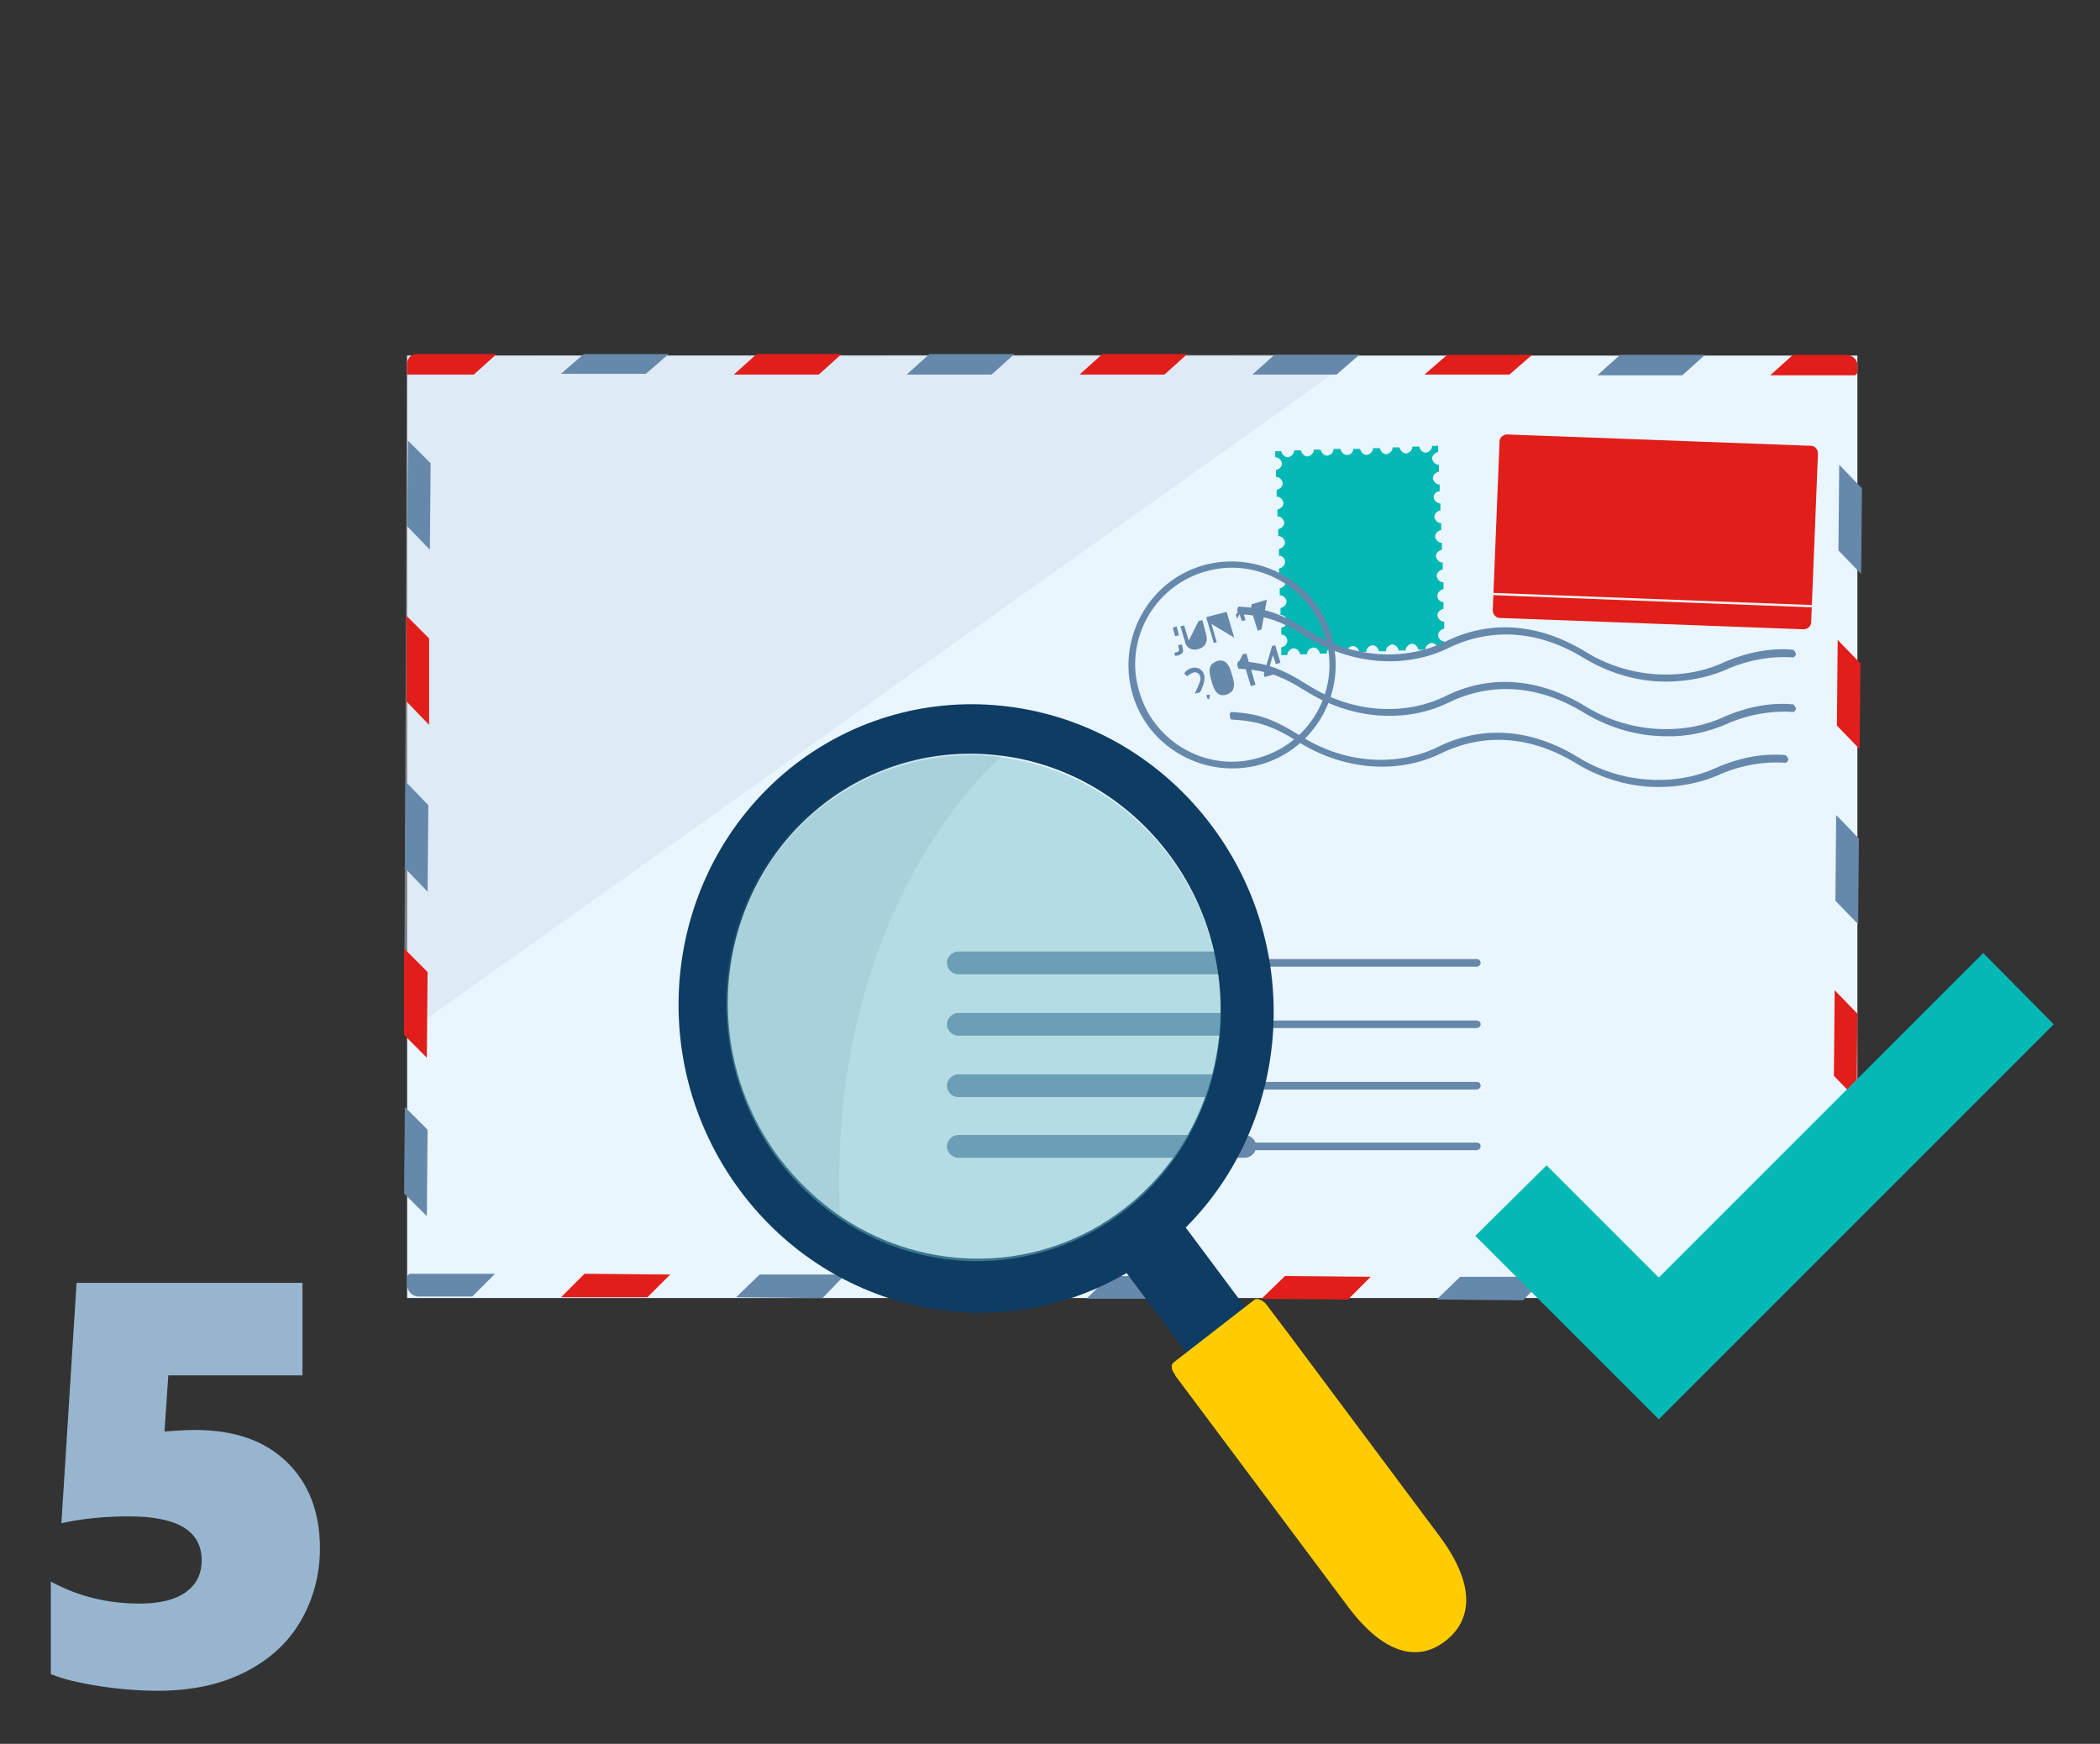 <svg xmlns="http://www.w3.org/2000/svg" xmlns:xlink="http://www.w3.org/1999/xlink" id="elements" x="0px" y="0px" viewBox="0 0 277 230" style="enable-background:new 0 0 277 230;" xml:space="preserve">
<rect x="0" y="0" width="277" height="230" fill="#333333" stroke="none"/>
<style type="text/css">
	.st0{clip-path:url(#SVGID_2_);}
	.st1{opacity:0.43;fill:#D1DEEB;}
	.st2{fill:#04B8B5;}
	.st3{fill:#6588AB;}
	.st4{fill:#E11E19;}
	.st5{fill:#F2F2F4;}
	.st6{fill:#97B5CE;}
	.st7{fill:#0E3C62;}
	.st8{opacity:0.44;fill:#73BCC4;}
	.st9{opacity:0.16;fill:#5E9BA3;}
	.st10{fill:#FFCC00;}
	.st11{fill:#FFFFFF;}
</style>
<g>
	<defs>
		<rect id="SVGID_1_" y="-1.3" width="277" height="230"></rect>
	</defs>
	<clipPath id="SVGID_2_">
		<use xlink:href="#SVGID_1_" style="overflow:visible;"></use>
	</clipPath>
	<g class="st0">
		<g>
			<g>
				<defs>
					<path id="XMLID_4_" d="M223,171.2H53.7V46.9H245v102.3C245,161.3,235.1,171.2,223,171.2z"></path>
				</defs>
				<use xlink:href="#XMLID_4_" style="overflow:visible;fill:#E9F5FF;"></use>
				<clipPath id="XMLID_2_">
					<use xlink:href="#XMLID_4_" style="overflow:visible;"></use>
				</clipPath>
			</g>
			<polygon class="st1" points="53.3,136.5 53.7,46.9 179.3,46.8    "></polygon>
			<path class="st2" d="M189.7,83.8c0-0.5,0.4-0.8,0.8-0.9l0-0.9c-0.5,0-0.8-0.4-0.9-0.8c0-0.5,0.4-0.8,0.8-0.9l0-0.9     c-0.5,0-0.8-0.4-0.8-0.8c0-0.5,0.4-0.8,0.8-0.9l0-0.9c-0.5,0-0.8-0.4-0.9-0.8c0-0.5,0.4-0.8,0.8-0.9l0-0.9     c-0.5,0-0.8-0.4-0.9-0.8c0-0.5,0.4-0.8,0.8-0.9l0-0.9c-0.5,0-0.8-0.4-0.9-0.8c0-0.5,0.4-0.8,0.8-0.9l0-0.9     c-0.5,0-0.8-0.4-0.9-0.8c0-0.5,0.4-0.8,0.8-0.9l0-0.9c-0.5,0-0.8-0.4-0.9-0.8c0-0.5,0.4-0.8,0.8-0.8l0-0.9     c-0.5,0-0.8-0.4-0.9-0.8c0-0.5,0.4-0.8,0.8-0.9l0-0.9c-0.5,0-0.8-0.4-0.9-0.8c0-0.5,0.4-0.8,0.8-0.9l0-0.8l-0.8,0     c0,0.5-0.4,0.8-0.8,0.9c-0.5,0-0.8-0.4-0.9-0.8l-0.9,0c0,0.5-0.4,0.8-0.8,0.9c-0.5,0-0.8-0.4-0.9-0.8l-0.9,0     c0,0.5-0.4,0.8-0.8,0.9c-0.5,0-0.8-0.4-0.9-0.8l-0.9,0c0,0.5-0.4,0.8-0.8,0.9c-0.5,0-0.8-0.4-0.9-0.8l-0.9,0     c0,0.5-0.4,0.8-0.8,0.8c-0.5,0-0.8-0.4-0.9-0.8l-0.9,0c0,0.5-0.4,0.8-0.8,0.9c-0.5,0-0.8-0.4-0.9-0.8l-0.9,0     c0,0.5-0.4,0.8-0.8,0.9c-0.5,0-0.8-0.4-0.9-0.8l-0.9,0c0,0.5-0.4,0.8-0.8,0.9c-0.5,0-0.8-0.4-0.9-0.8l-0.8,0l0,0.8     c0.5,0,0.8,0.4,0.9,0.8c0,0.5-0.4,0.8-0.8,0.9l0,0.9c0.5,0,0.8,0.4,0.9,0.8c0,0.5-0.4,0.8-0.8,0.9l0,0.9c0.5,0,0.8,0.4,0.9,0.8     c0,0.5-0.4,0.8-0.8,0.9l0,0.9c0.5,0,0.8,0.4,0.9,0.8c0,0.5-0.4,0.8-0.8,0.9l0,0.9c0.5,0,0.8,0.4,0.9,0.8c0,0.5-0.4,0.8-0.8,0.9     l0,0.9c0.5,0,0.8,0.4,0.8,0.8c0,0.5-0.4,0.8-0.8,0.9l0,0.9c0.5,0,0.8,0.4,0.9,0.8c0,0.5-0.4,0.8-0.8,0.9l0,0.9     c0.5,0,0.8,0.4,0.9,0.8c0,0.5-0.4,0.8-0.8,0.9l0,0.9c0.5,0,0.8,0.4,0.9,0.8c0,0.5-0.4,0.8-0.8,0.9l0,0.9c0.5,0,0.8,0.4,0.8,0.8     c0,0.5-0.4,0.8-0.8,0.9l0,1l0.8,0c0-0.5,0.4-0.8,0.8-0.9c0.5,0,0.8,0.4,0.9,0.8l0.9,0c0-0.5,0.4-0.8,0.8-0.9     c0.5,0,0.8,0.4,0.9,0.8l0.9,0c0-0.5,0.4-0.8,0.8-0.9c0.5,0,0.8,0.4,0.9,0.8l0.9,0c0-0.5,0.4-0.8,0.8-0.9c0.5,0,0.8,0.4,0.9,0.8     l0.9,0c0-0.5,0.4-0.8,0.8-0.9c0.5,0,0.8,0.4,0.9,0.8l0.9,0c0-0.5,0.4-0.8,0.8-0.9c0.5,0,0.8,0.4,0.9,0.8l0.9,0     c0-0.5,0.4-0.8,0.8-0.9c0.5,0,0.8,0.4,0.9,0.8l0.9,0c0-0.5,0.4-0.8,0.8-0.9c0.5,0,0.8,0.4,0.9,0.8l0.8,0l0-1     C190.1,84.6,189.7,84.2,189.7,83.8z"></path>
			<polygon class="st3" points="165.2,49.4 176.3,49.4 179.3,46.8 168.1,46.8    "></polygon>
			<polygon class="st3" points="213.7,46.8 210.7,49.5 221.9,49.5 224.9,46.8    "></polygon>
			<polygon class="st3" points="74,49.3 85.2,49.3 88.2,46.7 77,46.7    "></polygon>
			<polygon class="st3" points="119.6,49.4 130.8,49.4 133.8,46.7 122.6,46.7    "></polygon>
			<polygon class="st3" points="157.7,168.3 146.4,168.3 143.3,171.3 154.7,171.3    "></polygon>
			<polygon class="st3" points="111.5,168.1 100.2,168.1 97.1,171.1 108.5,171.2    "></polygon>
			<path class="st3" d="M53.7,169.5c0,0.8,0.7,1.5,1.5,1.5l7.1,0l3-3L54,168l-0.3,0.3L53.7,169.5z"></path>
			<polygon class="st3" points="203.9,168.4 192.6,168.4 189.5,171.4 200.9,171.5    "></polygon>
			<polygon class="st3" points="56.4,117.6 56.5,106.2 53.5,103.1 53.4,114.5    "></polygon>
			<polygon class="st3" points="53.7,69.4 56.7,72.5 56.8,61.1 53.8,58.1    "></polygon>
			<polygon class="st3" points="53.3,157.4 56.3,160.4 56.4,149 53.4,146    "></polygon>
			<polygon class="st3" points="245.1,121.9 245.2,110.6 242.2,107.5 242.1,118.8    "></polygon>
			<polygon class="st3" points="242.5,72.6 245.5,75.7 245.6,64.4 242.6,61.3    "></polygon>
			<g>
				<polygon class="st4" points="142.4,49.4 153.6,49.4 156.6,46.7 145.4,46.7     "></polygon>
				<polygon class="st4" points="187.9,49.4 199.1,49.4 202.1,46.8 190.9,46.8     "></polygon>
				<path class="st4" d="M53.7,48l0,1.4l8.8,0l3-2.7l-10.3,0C54.3,46.6,53.7,47.2,53.7,48z"></path>
				<path class="st4" d="M245,48.1c0-0.7-0.7-1.3-1.5-1.3l-7,0l-3,2.7l11.2,0l0.3-0.3L245,48.1z"></path>
				<polygon class="st4" points="96.8,49.4 108,49.4 111,46.7 99.8,46.7     "></polygon>
				<polygon class="st4" points="134.6,168.2 123.3,168.2 120.2,171.2 131.6,171.2     "></polygon>
				<polygon class="st4" points="85.4,171.1 88.4,168.1 77.1,168 74,171.1     "></polygon>
				<polygon class="st4" points="227,168.5 215.7,168.5 212.6,171.5 224,171.5     "></polygon>
				<polygon class="st4" points="180.8,168.4 169.5,168.3 166.4,171.3 177.8,171.4     "></polygon>
				<polygon class="st4" points="56.3,139.5 56.4,128.2 53.3,125.1 53.3,136.5     "></polygon>
				<polygon class="st4" points="56.6,95.6 56.6,84.2 53.6,81.2 53.6,92.5     "></polygon>
				<polygon class="st4" points="244.9,145 245,133.7 242,130.6 241.9,141.9     "></polygon>
				<polygon class="st4" points="245.3,98.8 245.4,87.5 242.4,84.4 242.3,95.7     "></polygon>
			</g>
			<path class="st4" d="M238.9,82.1c0,0.5-0.5,0.9-1,0.9l-40.1-1.5c-0.5,0-0.9-0.5-0.9-1l0.9-22.3c0-0.5,0.5-0.9,1-0.9l40.1,1.5     c0.5,0,0.9,0.5,0.9,1L238.9,82.1z"></path>
			<polygon class="st5" points="239,80.1 197,78.5 197,78.2 239,79.8    "></polygon>
			<path class="st3" d="M219.7,89.9c-3.7,0-7.4-1.1-10.6-3c-6.1-3.8-12.4-4.2-18.1-1.4c-5.6,2.7-12.6,2.2-18.5-1.4     c-3.8-2.4-5.7-2.9-9.1-3.1c-0.1,0-0.2-0.5-0.2-0.6c0-0.1,0.1-0.4,0.2-0.4c3.4,0.2,5.4,0.8,9.2,3.2c5.7,3.6,12.6,4.1,18.1,1.4     c5.9-2.9,12.3-2.4,18.5,1.4c5.5,3.4,12.6,3.9,18.1,1.4c2.9-1.3,6.2-2,9.2-1.7c0.1,0,0.4,0.4,0.4,0.6c0,0.1-0.3,0.5-0.4,0.4     c-3-0.2-6.2,0.4-9,1.7C225.1,89.4,222.4,89.9,219.7,89.9L219.7,89.9z"></path>
			<path class="st3" d="M219.7,97.1c-3.7,0-7.4-1.1-10.6-3c-6.1-3.8-12.4-4.2-18.1-1.4c-5.6,2.7-12.6,2.2-18.5-1.4     c-3.8-2.4-5.7-2.9-9.1-3.1c-0.1,0-0.2-0.5-0.2-0.6c0-0.1,0.1-0.4,0.2-0.4c3.4,0.2,5.4,0.8,9.2,3.2c5.7,3.6,12.6,4.1,18.1,1.4     c5.9-2.9,12.3-2.4,18.5,1.4c5.5,3.4,12.6,3.9,18.1,1.4c2.9-1.3,6.2-2,9.2-1.7c0.1,0,0.4,0.4,0.4,0.6c0,0.1-0.3,0.5-0.4,0.4     c-3-0.2-6.2,0.4-9,1.7C225.1,96.6,222.4,97.2,219.7,97.1L219.7,97.1z"></path>
			<path class="st3" d="M218.7,103.8c-3.7,0-7.4-1.1-10.6-3c-6.1-3.8-12.4-4.2-18.1-1.4c-5.6,2.7-12.6,2.2-18.5-1.4     c-3.8-2.4-5.7-2.9-9.1-3.1c-0.1,0-0.2-0.5-0.2-0.6c0-0.1,0.1-0.4,0.2-0.4c3.4,0.2,5.4,0.8,9.2,3.2c5.7,3.6,12.6,4.1,18.1,1.4     c5.9-2.9,12.3-2.4,18.5,1.4c5.5,3.4,12.6,3.9,18.1,1.4c2.9-1.3,6.2-2,9.2-1.7c0.1,0,0.4,0.4,0.4,0.6c0,0.1-0.3,0.5-0.4,0.4     c-3-0.2-6.2,0.4-9,1.7C224.1,103.3,221.5,103.8,218.7,103.8L218.7,103.8z"></path>
			<g>
				<path class="st3" d="M166.4,100.8c-7.2,2.1-14.9-2-17-9.2c-2.1-7.2,2-14.9,9.2-17c7.2-2.1,14.9,2,17,9.2      C177.8,91,173.6,98.7,166.4,100.8L166.4,100.8z M158.9,75.4c-6.8,2-10.7,9.2-8.6,15.9c2,6.8,9.2,10.7,15.9,8.6      c6.8-2,10.7-9.2,8.6-15.9C172.8,77.3,165.6,73.4,158.9,75.4L158.9,75.4z"></path>
				<path class="st3" d="M159.1,83.7c0.1,0.4,0.3,1.5-1,1.9c-1.4,0.4-1.8-0.8-1.8-1l-0.6-2l0.5-0.1l0.6,2l1.3-2.6l0.5-0.1      L159.1,83.7z"></path>
				<path class="st3" d="M160.5,84.7l-0.4,0.1l-1-3.4l2.3-0.6l0.4-0.1l1,3.4l-3-1.8L160.5,84.7z"></path>
				<path class="st3" d="M165.1,79.7l2-0.6l-0.7,3.9l-0.5,0.2l-0.9-2.9L165.1,79.7z"></path>
				<path class="st3" d="M155.4,85.1l0.1,0.4c0,0.2,0.1,0.4-0.2,0.5c-0.1,0-0.3,0.1-0.4,0.1l0.1,0.4c0.3,0,0.5-0.1,0.5-0.1      c0.6-0.2,0.6-0.5,0.5-0.9l-0.1-0.5L155.4,85.1z"></path>
				<polygon class="st3" points="155.5,83.8 155.2,82.6 154.7,82.8 155,83.9     "></polygon>
				<path class="st3" d="M163.5,81l0.3,0.9l0.5-0.1l-0.5-1.6l-0.4,0.1c0,0.3-0.2,0.6-0.4,0.8l0.2,0.5      C163.3,81.4,163.4,81.2,163.5,81z"></path>
				<path class="st3" d="M160.5,87.2c0.7-0.2,1.5-0.2,2,1.8c0.4,1.2,0.5,2.2-0.7,2.6c-1.2,0.4-1.7-0.6-2-1.8      C159.2,87.9,159.8,87.5,160.5,87.2z"></path>
				<path class="st3" d="M163.4,87.3c0.2-0.3,0.4-0.7,0.5-1l0.5-0.1l1.2,4.1l-0.6,0.2l-1-3.3c-0.1,0.3-0.2,0.5-0.4,0.7L163.4,87.3z"></path>
				<polygon class="st3" points="168,88.3 167.3,88.5 167.9,86.4 168.3,87.6 168.9,87.4 168.2,85.1 167.8,85.2 166.7,88.9       166.8,89.3 168.2,88.9     "></polygon>
				<path class="st3" d="M157.4,88.7c0.4-0.1,0.8,0.1,0.9,0.5c0.2,0.5-0.2,1.1-0.7,2.3l0.7-0.2c0.5-1,0.7-1.8,0.5-2.4      c-0.2-0.5-0.7-1-1.6-0.8c-0.4,0.1-0.7,0.3-1,0.7l0.4,0.4C156.9,88.9,157.2,88.8,157.4,88.7z"></path>
				<polygon class="st3" points="159.3,92.2 159.5,92.2 159.6,91.6 159.1,91.7     "></polygon>
			</g>
		</g>
		<g>
			<g>
				<path class="st3" d="M194.8,127.5h-68.4c-0.3,0-0.5-0.2-0.5-0.5s0.2-0.5,0.5-0.5h68.4c0.3,0,0.5,0.2,0.5,0.5      S195,127.5,194.8,127.5z"></path>
			</g>
			<g>
				<path class="st3" d="M194.8,135.6h-68.4c-0.3,0-0.5-0.2-0.5-0.5s0.2-0.5,0.5-0.5h68.4c0.3,0,0.5,0.2,0.5,0.5      S195,135.6,194.8,135.6z"></path>
			</g>
			<g>
				<path class="st3" d="M194.8,143.7h-68.4c-0.3,0-0.5-0.2-0.5-0.5s0.2-0.5,0.5-0.5h68.4c0.3,0,0.5,0.2,0.5,0.5      S195,143.7,194.8,143.7z"></path>
			</g>
			<g>
				<path class="st3" d="M194.8,151.7h-68.4c-0.3,0-0.5-0.2-0.5-0.5s0.2-0.5,0.5-0.5h68.4c0.3,0,0.5,0.2,0.5,0.5      S195,151.7,194.8,151.7z"></path>
			</g>
		</g>
		<g>
			<path class="st6" d="M42.2,204.2c0,3.6-0.9,6.8-2.6,9.7c-1.7,2.9-4.2,5.1-7.4,6.7c-3.2,1.6-7,2.4-11.4,2.4c-2.4,0-5-0.2-7.6-0.6     s-4.8-0.9-6.5-1.6v-12.2c3.7,2,7.6,2.9,11.7,2.9c2.7,0,4.7-0.5,6.1-1.5c1.4-1,2.1-2.4,2.1-4.2c0-3.9-3.2-5.8-9.6-5.8     c-3.2,0-6.2,0.3-8.9,0.9l2-31.7h29.8v12.2H22.2l-0.5,7.4c1.4-0.1,2.8-0.2,4-0.2c5.2,0,9.2,1.4,12.1,4.2     C40.7,195.6,42.2,199.4,42.2,204.2z"></path>
		</g>
		<g>
			<g>
				<path class="st3" d="M164.2,128.5h-37.8c-0.8,0-1.5-0.7-1.5-1.5s0.7-1.5,1.5-1.5h37.8c0.8,0,1.5,0.7,1.5,1.5      S165,128.5,164.2,128.5z"></path>
			</g>
			<g>
				<path class="st3" d="M164.2,136.6h-37.8c-0.8,0-1.5-0.7-1.5-1.5s0.7-1.5,1.5-1.5h37.8c0.8,0,1.5,0.7,1.5,1.5      S165,136.6,164.2,136.6z"></path>
			</g>
			<g>
				<path class="st3" d="M164.2,144.7h-37.8c-0.8,0-1.5-0.7-1.5-1.5s0.7-1.5,1.5-1.5h37.8c0.8,0,1.5,0.7,1.5,1.5      S165,144.7,164.2,144.7z"></path>
			</g>
			<g>
				<path class="st3" d="M164.2,152.7h-37.8c-0.8,0-1.5-0.7-1.5-1.5s0.7-1.5,1.5-1.5h37.8c0.8,0,1.5,0.7,1.5,1.5      S165,152.7,164.2,152.7z"></path>
			</g>
		</g>
		<g>
			<g>
				<g>
					<path class="st7" d="M104.9,100.8c-17.2,13.3-20.5,38.4-7.3,56.2c12.2,16.4,34.1,20.8,51,10.9l12,16.1c2,2.7,5.4,3.6,7.6,1.9       c2.1-1.7,2.2-5.2,0.2-7.9l-12-16.1c13.8-13.8,15.7-36.5,3.5-52.9C146.7,91.3,122.1,87.6,104.9,100.8z M132.3,99.7       c8.4,1.1,16.4,5.6,22,13.1c10.9,14.7,8.2,35.6-6,46.6c-11.1,8.6-26,8.6-37.2,1.2c-3.1-2.1-6-4.8-8.4-8       c-10.9-14.7-8.2-35.6,6-46.6C115.7,100.6,124.2,98.6,132.3,99.7z"></path>
					
						<ellipse transform="matrix(0.969 -0.249 0.249 0.969 -29.046 36.17)" class="st8" cx="128.4" cy="132.9" rx="32.5" ry="33.4"></ellipse>
					<path class="st9" d="M108.5,106c-14.3,11-17,31.9-6,46.6c2.4,3.2,5.2,5.8,8.3,7.8l0,0c-1.8-40.9,20.8-60.2,21.4-60.7       C124,98.5,115.5,100.6,108.5,106z"></path>
					<path class="st10" d="M165.5,171.4l-10.7,8.3c-0.4,0.3-0.3,1,0.2,1.6l0,0.1l0,0l22.8,30.5c5.1,6.8,9.6,7.1,12.9,4.5       c3.3-2.6,4.2-7.1-0.9-13.9l-20-26.8c0,0,0,0,0,0L167,172C166.5,171.4,165.8,171.2,165.5,171.4z"></path>
				</g>
			</g>
		</g>
		<polygon class="st2" points="218.8,187.2 194.6,163 204,153.7 218.8,168.5 261.6,125.7 270.9,135.1   "></polygon>
		<polygon class="st11" points="215.8,375.8 191.6,351.6 201,342.3 215.8,357.1 258.6,314.3 267.9,323.6   "></polygon>
		<polygon class="st11" points="108.6,377.3 84.4,353.2 93.7,343.8 108.6,358.6 151.3,315.8 160.7,325.2   "></polygon>
	</g>
</g>
</svg>